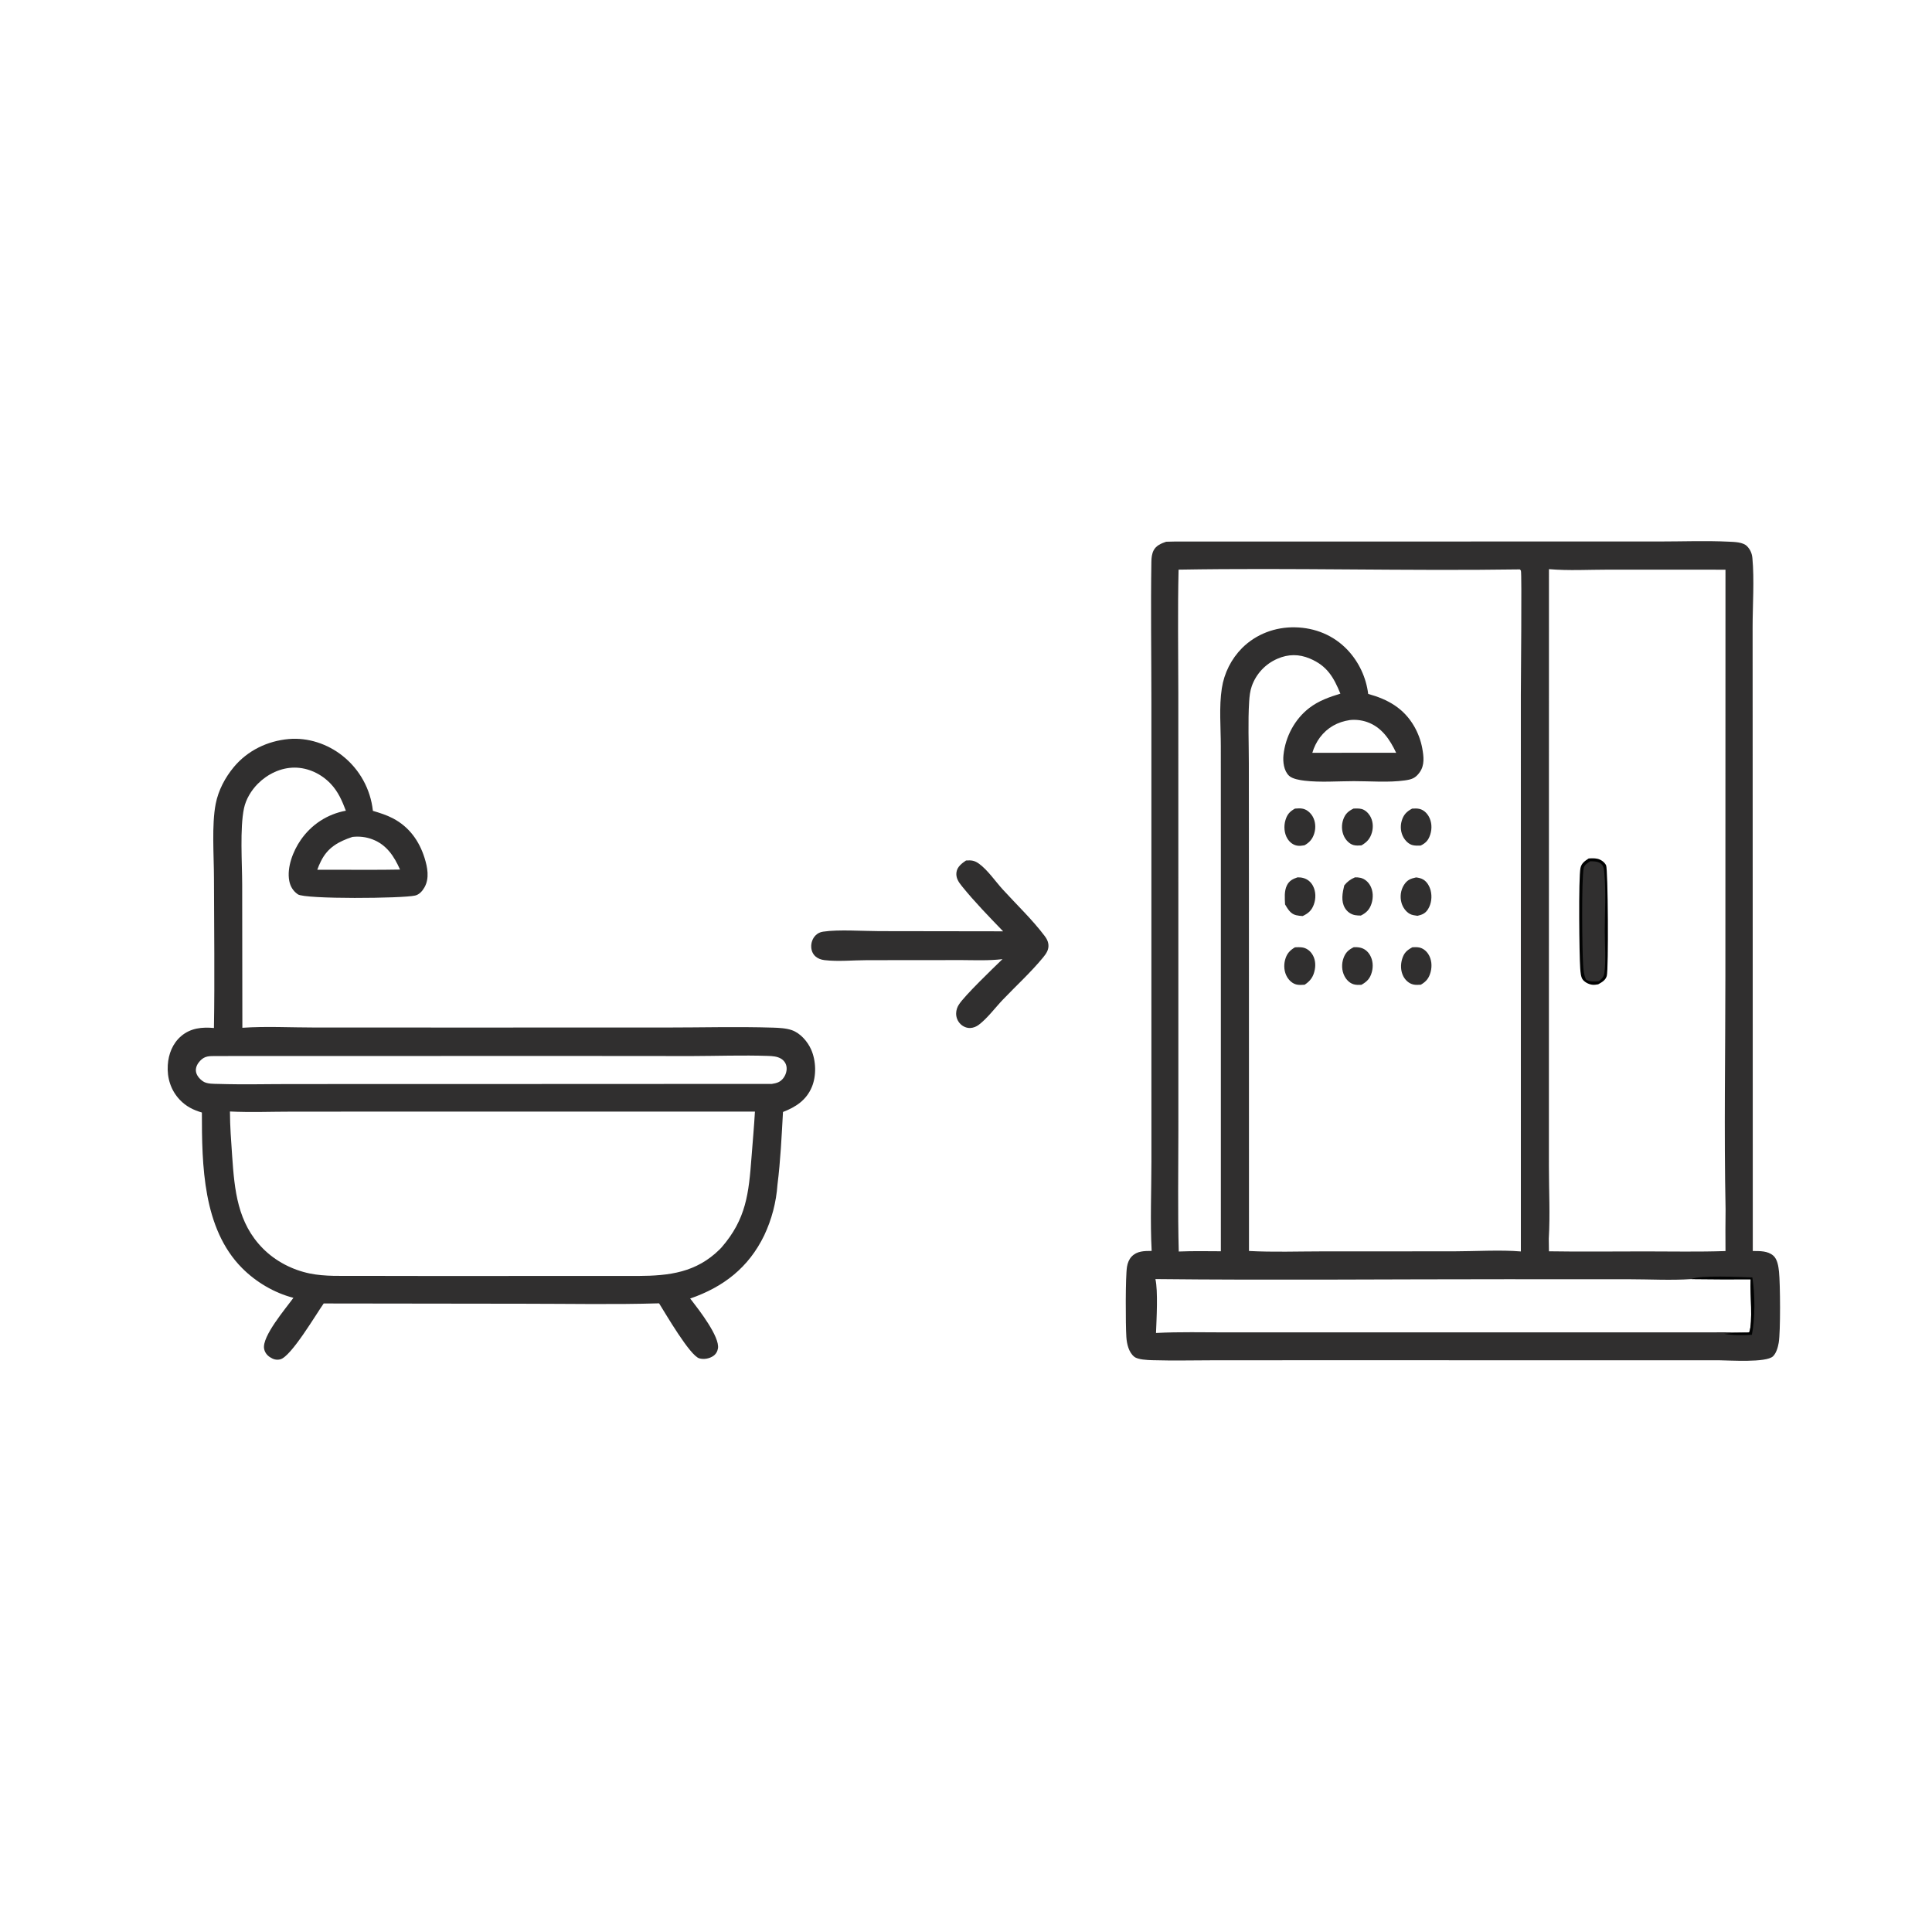<?xml version="1.0" encoding="UTF-8"?> <svg xmlns="http://www.w3.org/2000/svg" version="1.1" style="display: block;" viewBox="0 0 2048 2048" width="1024" height="1024"><path transform="translate(0,0)" fill="rgb(48,47,47)" d="M 1236.13 574.267 C 1239.15 574.166 1242.18 574.094 1245.21 574.052 L 1617.78 574.007 L 1758.76 574 C 1783.36 574 1808.37 573.014 1832.91 574.207 C 1838.87 574.496 1847.73 574.648 1851.98 579.043 C 1855.44 582.622 1857.15 586.662 1857.61 591.557 C 1859.76 614.386 1857.83 641.866 1857.84 665.279 L 1857.9 818.386 L 1858.03 1326.12 C 1865.46 1326.18 1873.83 1325.85 1879.81 1331.07 C 1884.15 1334.85 1885.24 1342.52 1885.81 1347.98 C 1887.18 1360.87 1887.51 1411.52 1885.52 1423.33 C 1884.73 1427.98 1882.99 1434.33 1879.47 1437.73 C 1872.25 1444.71 1833.5 1442.04 1822.11 1441.95 L 1415.3 1441.92 L 1289.4 1441.94 C 1266.81 1441.95 1244.05 1442.54 1221.48 1441.86 C 1216.43 1441.7 1206.31 1441.33 1202.43 1438.26 C 1196.44 1433.54 1194.45 1424.48 1193.98 1417.3 C 1193.12 1404.28 1192.96 1352.86 1194.67 1342.76 C 1195.34 1338.85 1196.79 1334.95 1199.56 1332.03 C 1205.3 1325.98 1213.14 1326.07 1220.82 1326.02 C 1219.14 1294.56 1220.54 1262.44 1220.55 1230.9 L 1220.52 1047.76 L 1220.52 744.366 C 1220.53 694.743 1219.72 645.005 1220.51 595.396 C 1220.58 591.359 1221.01 587.041 1222.9 583.409 C 1225.6 578.231 1230.91 576.084 1236.13 574.267 z M 1249.34 603.852 C 1248.31 647.372 1249.05 691.064 1249.06 734.604 L 1249.1 971.596 L 1249.12 1198 C 1249.13 1240.84 1248.38 1283.84 1249.53 1326.66 C 1264.39 1326.04 1279.3 1326.32 1294.16 1326.39 L 1294.15 910.234 L 1294.11 791.01 C 1294.11 771.136 1292.15 749.181 1295.18 729.643 C 1297.66 713.48 1305.19 698.518 1316.7 686.898 C 1331.65 672.085 1351.77 664.595 1372.69 664.985 C 1394.05 665.382 1413.75 673.423 1428.51 689.032 C 1440.53 701.848 1448.17 718.148 1450.33 735.584 C 1471.15 741.278 1488.01 750.734 1499.09 769.935 C 1503.23 777.143 1506.12 784.998 1507.64 793.169 C 1509.21 801.899 1510.4 811.066 1504.84 818.774 C 1500.39 824.95 1496.46 826.251 1489.07 827.279 C 1471.84 829.678 1452.59 828.022 1435.13 828.047 C 1418.14 828.071 1399.63 829.538 1382.88 827.563 C 1378.15 827.005 1370.14 825.756 1366.5 822.377 C 1360.89 817.178 1359.8 807.503 1360.54 800.386 C 1362.57 781.007 1372.43 762.357 1387.91 750.464 C 1397.85 742.826 1409.03 738.924 1420.86 735.291 C 1413.73 717.835 1406.68 705.71 1388.39 698.054 C 1376.92 693.253 1365.68 693.28 1354.2 698.258 C 1341.54 703.686 1331.69 714.129 1327.02 727.094 C 1325.1 732.433 1324.49 738.259 1324.14 743.894 C 1322.82 765.382 1323.81 787.387 1323.82 808.932 L 1323.9 930.2 L 1323.97 1326.09 C 1349.66 1327.47 1375.83 1326.52 1401.57 1326.51 L 1541.02 1326.46 C 1562.71 1326.45 1591.17 1324.74 1612.18 1326.6 L 1612.16 736.516 C 1612.16 721.569 1613.31 608.032 1612.24 604.957 C 1612.04 604.395 1611.48 604.041 1611.1 603.583 C 1490.55 605.379 1369.87 601.773 1249.34 603.852 z M 1641.77 1312.99 L 1641.95 1326.43 C 1675.77 1326.99 1709.66 1326.53 1743.48 1326.54 C 1771.98 1326.54 1800.63 1327.14 1829.1 1326.17 C 1828.96 1311.44 1828.99 1296.71 1829.18 1281.98 C 1827.5 1199.57 1828.97 1116.81 1828.98 1034.36 L 1829.08 603.891 L 1705.55 603.84 C 1684.58 603.842 1662.8 605.127 1641.96 603.323 L 1641.9 1083.55 L 1641.91 1236.7 C 1641.91 1261.89 1643.27 1287.88 1641.77 1312.99 z M 1430.88 763.299 C 1417.97 765.24 1407.22 771.102 1399.26 781.619 C 1395.65 786.401 1392.8 792.256 1391.12 798.029 L 1440.69 797.954 L 1479.98 797.985 C 1473.32 783.881 1464.59 770.719 1449.06 765.345 C 1443.44 763.401 1436.8 762.576 1430.88 763.299 z M 1225.41 1413.01 C 1250.35 1411.7 1275.52 1412.39 1300.49 1412.38 L 1429.2 1412.35 L 1803.6 1412.38 C 1819.47 1412.22 1835.35 1412.28 1851.23 1412.56 C 1852.27 1412.67 1853.23 1412.47 1854.26 1412.33 C 1858.27 1401.36 1855.03 1370.97 1855.75 1357.44 L 1855.82 1356.12 C 1834.87 1356.23 1813.91 1356.15 1792.95 1355.88 C 1771.28 1357.38 1748.56 1356.05 1726.78 1356.05 L 1595.9 1356.02 C 1472.22 1355.99 1348.43 1357.19 1224.77 1355.87 C 1227.68 1368.18 1225.96 1398.91 1225.41 1413.01 z"></path><path transform="translate(0,0)" fill="rgb(48,47,47)" d="M 1375.45 930.021 C 1377.5 930.028 1379.35 930.146 1381.34 930.663 C 1385.96 931.867 1389.55 934.82 1391.78 939.034 C 1394.94 945.012 1395.04 952.477 1392.74 958.767 C 1390.4 965.171 1386.88 968.209 1380.86 971.056 C 1378.56 970.904 1376.14 970.673 1373.89 970.137 C 1367.95 968.717 1365.12 963.598 1362.22 958.745 C 1361.93 952.158 1361.17 944.659 1364.16 938.567 C 1366.57 933.65 1370.46 931.674 1375.45 930.021 z"></path><path transform="translate(0,0)" fill="rgb(48,47,47)" d="M 1372.76 1004.18 C 1375.29 1004.06 1377.85 1003.99 1380.37 1004.32 C 1384.52 1004.88 1388.03 1007.36 1390.47 1010.7 C 1394.03 1015.55 1394.87 1021.96 1393.76 1027.77 C 1392.33 1035.25 1389.24 1039.72 1382.99 1043.85 C 1380.23 1044.04 1377.35 1044.27 1374.63 1043.7 C 1370.22 1042.77 1366.59 1039.42 1364.36 1035.62 C 1361.25 1030.33 1360.66 1023.61 1362.19 1017.72 C 1363.89 1011.17 1367.03 1007.53 1372.76 1004.18 z"></path><path transform="translate(0,0)" fill="rgb(48,47,47)" d="M 1501.1 930.099 C 1503.82 930.425 1506.39 930.969 1508.77 932.39 C 1512.81 934.799 1515.42 939.564 1516.56 943.993 C 1518.22 950.496 1517.34 958.085 1513.74 963.81 C 1510.91 968.292 1507.58 969.672 1502.58 970.794 C 1499.87 970.404 1496.88 970.129 1494.45 968.761 C 1490.03 966.267 1486.93 961.666 1485.59 956.844 C 1483.85 950.591 1484.78 943.515 1488.29 938.028 C 1491.62 932.815 1495.22 931.361 1501.1 930.099 z"></path><path transform="translate(0,0)" fill="rgb(48,47,47)" d="M 1436.33 930.026 C 1438.36 929.965 1440.37 930.099 1442.35 930.574 C 1446.82 931.651 1450.52 935.038 1452.64 939.03 C 1455.62 944.605 1455.81 951.499 1453.98 957.467 C 1451.97 963.974 1448.56 967.542 1442.57 970.524 C 1440.45 970.499 1438.35 970.467 1436.27 970.071 C 1431.9 969.24 1427.97 966.39 1425.7 962.572 C 1421.31 955.196 1423.06 946.368 1424.97 938.557 C 1428.4 934.39 1431.38 932.188 1436.33 930.026 z"></path><path transform="translate(0,0)" fill="rgb(48,47,47)" d="M 1372.69 857.155 C 1375.54 856.942 1378.52 856.645 1381.32 857.337 C 1385.66 858.41 1389.29 861.722 1391.49 865.529 C 1394.51 870.787 1394.95 877.406 1393.25 883.162 C 1391.45 889.211 1388.28 893.002 1382.82 896.031 C 1380.17 896.485 1377.71 896.861 1375.03 896.413 C 1370.67 895.689 1367.02 892.702 1364.74 889.011 C 1361.24 883.335 1360.74 875.65 1362.64 869.348 C 1364.49 863.195 1367.19 860.277 1372.69 857.155 z"></path><path transform="translate(0,0)" fill="rgb(48,47,47)" d="M 1497.17 1004.15 C 1499.57 1004.02 1501.99 1003.91 1504.37 1004.37 C 1508.38 1005.14 1511.78 1007.91 1513.98 1011.27 C 1517.59 1016.78 1518.21 1023.93 1516.56 1030.22 C 1514.81 1036.88 1511.97 1040.4 1506.13 1043.85 C 1503.48 1044.01 1500.61 1044.2 1497.99 1043.57 C 1493.44 1042.47 1489.73 1039 1487.6 1034.93 C 1484.67 1029.34 1484.52 1022.44 1486.35 1016.49 C 1488.38 1009.95 1491.29 1007.37 1497.17 1004.15 z"></path><path transform="translate(0,0)" fill="rgb(48,47,47)" d="M 1435.06 1004.05 C 1437.39 1003.99 1439.64 1004.06 1441.92 1004.56 C 1446.42 1005.56 1449.9 1008.47 1452.2 1012.41 C 1455.3 1017.72 1455.83 1024.3 1454.27 1030.19 C 1452.45 1037.11 1449.26 1040.49 1443.16 1043.95 C 1440.41 1044.1 1437.73 1044.17 1435.05 1043.42 C 1430.69 1042.19 1427.28 1038.68 1425.23 1034.74 C 1422.17 1028.87 1421.97 1021.65 1424.23 1015.48 C 1426.38 1009.6 1429.56 1006.79 1435.06 1004.05 z"></path><path transform="translate(0,0)" fill="rgb(48,47,47)" d="M 1434.83 857.102 C 1437.47 856.982 1440.38 856.908 1442.98 857.477 C 1446.83 858.319 1450.25 861.548 1452.24 864.82 C 1455.37 869.948 1455.93 876.416 1454.38 882.157 C 1452.56 888.863 1449.07 892.794 1443.14 896.155 C 1440.32 896.323 1437.23 896.546 1434.49 895.71 C 1430.17 894.393 1426.55 890.392 1424.67 886.403 C 1422.07 880.857 1421.91 874.151 1424 868.42 C 1426.14 862.549 1429.35 859.8 1434.83 857.102 z"></path><path transform="translate(0,0)" fill="rgb(48,47,47)" d="M 1496.89 857.162 C 1499.58 856.997 1502.43 856.865 1505.06 857.56 C 1509.13 858.636 1512.4 861.748 1514.46 865.321 C 1517.81 871.095 1518.17 878.368 1516.13 884.644 C 1514.17 890.656 1511.58 893.542 1505.98 896.331 C 1503.18 896.437 1500.3 896.563 1497.55 895.905 C 1493.34 894.899 1489.88 891.38 1487.78 887.739 C 1484.77 882.508 1484.18 876.084 1485.82 870.306 C 1487.69 863.708 1491 860.338 1496.89 857.162 z"></path><path transform="translate(0,0)" fill="rgb(1,2,2)" d="M 1684.05 910.019 C 1687.11 909.777 1690.08 909.685 1693.1 910.29 C 1696.85 911.038 1700.79 913.754 1702.53 917.252 C 1704.59 921.409 1705.24 1027.57 1703.25 1034.52 C 1701.94 1039.15 1698 1041.28 1694.12 1043.42 C 1692.31 1043.74 1690.34 1044.03 1688.51 1043.92 C 1684.78 1043.69 1680.57 1041.63 1678.11 1038.84 C 1675.63 1036.03 1675.38 1030.2 1675.1 1026.6 C 1674.07 1013.34 1673.18 930.603 1675.36 920.134 C 1676.41 915.06 1679.96 912.703 1684.05 910.019 z"></path><path transform="translate(0,0)" fill="rgb(48,47,47)" d="M 1685.8 912.946 C 1690.07 913.087 1695.22 913.003 1698.22 916.639 C 1700.26 919.102 1700.35 922.665 1700.63 925.689 C 1702.52 945.672 1701.13 967.028 1701.12 987.153 C 1701.11 1001.45 1702.47 1017.17 1700.73 1031.27 C 1700.21 1035.53 1698 1037.63 1694.87 1040.21 C 1690.29 1040.36 1685.11 1041.12 1681.19 1038.34 C 1679 1033.72 1678.55 1028.27 1678.2 1023.21 C 1677.12 1007.78 1676.3 932.064 1678.8 920.266 C 1679.59 916.512 1682.82 914.865 1685.8 912.946 z"></path><path transform="translate(0,0)" fill="rgb(1,2,2)" d="M 1792.95 1355.88 C 1800.43 1351.56 1846.21 1353.71 1857.55 1354.15 C 1860.46 1371.05 1860.6 1398.22 1856.99 1414.96 C 1846.91 1415.49 1837.53 1415.63 1827.57 1413.9 C 1835.49 1413.04 1843.27 1412.66 1851.23 1412.56 C 1852.27 1412.67 1853.23 1412.47 1854.26 1412.33 C 1858.27 1401.36 1855.03 1370.97 1855.75 1357.44 L 1855.82 1356.12 C 1834.87 1356.23 1813.91 1356.15 1792.95 1355.88 z"></path><path transform="translate(0,0)" fill="rgb(48,47,47)" d="M 306.059 783.406 C 326.387 781.617 347.238 788.532 363.108 801.207 C 381.224 815.541 392.819 836.555 395.285 859.525 C 402.614 861.736 409.698 863.901 416.512 867.471 C 433.635 876.439 444.383 891.312 450.078 909.537 C 453.182 919.467 455.38 931.041 449.989 940.585 C 447.772 944.51 444.534 948.264 440.033 949.322 C 426.821 952.43 323.556 953.349 315.785 948.05 C 310.755 944.621 307.75 939.707 306.627 933.749 C 303.92 919.395 310.728 902.016 318.824 890.357 C 330.219 873.949 347.024 863.002 366.625 859.376 C 362.61 848.832 358.466 839.198 350.604 830.886 C 340.767 820.483 326.782 813.734 312.336 813.703 C 297.656 813.671 283.577 820.515 273.325 830.805 C 266.416 837.739 260.677 847.161 258.648 856.793 C 254.166 878.064 256.676 914.818 256.727 937.583 L 256.916 1089.49 C 282.001 1087.78 308.16 1089.21 333.342 1089.21 L 485.195 1089.24 L 705.99 1089.22 C 743.771 1089.22 781.828 1088.17 819.575 1089.34 C 825.856 1089.54 833.581 1089.93 839.52 1092.06 C 848.469 1095.26 856.013 1103.97 859.79 1112.44 C 865.09 1124.32 865.621 1140.39 860.495 1152.48 C 854.619 1166.34 843.44 1173.56 830.003 1178.74 C 828.566 1204.3 827.37 1230.37 824.157 1255.77 C 822.841 1274.42 818.068 1292.66 810.083 1309.56 C 793.582 1343.64 766.854 1364.36 731.573 1376.51 C 732.146 1377.21 732.73 1377.89 733.278 1378.6 C 740.849 1388.44 763.125 1417.02 761.063 1429.39 C 760.499 1432.76 758.829 1435.55 755.983 1437.47 C 751.888 1440.23 746.118 1441.25 741.339 1439.92 C 731.408 1437.18 705.456 1392.39 698.654 1381.58 C 651.076 1383 603.207 1382.01 555.596 1382.01 L 343.131 1381.73 C 335.145 1392.98 308.652 1438.04 297.142 1440.94 C 292.989 1441.99 289.522 1440.9 286.017 1438.56 C 282.9 1436.49 280.671 1433.48 279.971 1429.77 C 277.492 1416.61 302.934 1387.01 311.027 1375.76 C 290.667 1370.48 271.314 1359.03 256.517 1344.12 C 214.917 1302.19 214.008 1234.8 214.005 1179.31 C 204.836 1176.67 197.202 1172.8 190.56 1165.79 C 181.043 1155.74 176.964 1142.64 177.855 1128.95 C 178.618 1117.22 183.019 1105.98 192.121 1098.24 C 202.13 1089.73 214.241 1088.58 226.78 1089.72 C 227.686 1036.81 226.906 983.704 226.813 930.784 C 226.772 907.244 224.302 874.484 228.626 852.22 C 231.42 837.833 238.622 824.156 247.984 812.96 C 262.594 795.487 283.6 785.42 306.059 783.406 z M 764.879 1322.31 C 791.096 1292.1 793.711 1264.99 796.64 1226.61 C 797.867 1210.53 799.339 1194.43 800.266 1178.33 L 441.596 1178.34 L 310.005 1178.38 C 288.019 1178.38 265.682 1179.3 243.753 1178.23 C 243.788 1193.91 244.995 1209.58 246.082 1225.21 C 248.614 1261.64 251.673 1296.34 278.902 1323.65 C 292.228 1337.02 309.964 1346.17 328.406 1349.96 C 344.553 1353.28 362.308 1352.4 378.762 1352.48 L 447.762 1352.59 L 676.376 1352.57 C 709.764 1352.41 738.092 1348.88 762.947 1324.34 C 763.613 1323.69 764.243 1323 764.879 1322.31 z M 818.25 1148.99 C 823.515 1148.16 827.233 1147.1 830.524 1142.65 C 833.099 1139.17 834.512 1134.42 833.622 1130.12 C 832.936 1126.81 830.868 1124.03 828 1122.28 C 823.935 1119.8 818.822 1119.47 814.168 1119.31 C 787.368 1118.4 760.214 1119.39 733.381 1119.46 L 598.939 1119.35 L 228.648 1119.44 C 221.732 1119.55 217.159 1119.14 212.037 1124.6 C 209.456 1127.36 207.452 1131.01 207.635 1134.89 C 207.857 1139.59 211.416 1143.65 215.11 1146.21 C 219.45 1149.22 226.586 1148.85 231.748 1149.01 C 257.751 1149.82 284.001 1149.14 310.029 1149.15 L 462.158 1149.14 L 818.25 1148.99 z M 336.347 921.954 L 389.25 922.036 C 400.842 921.979 412.464 922.072 424.05 921.768 C 417.769 907.726 409.916 895.492 394.75 889.733 C 387.892 887.129 380.899 886.367 373.638 887.156 C 358.877 892.051 347.475 898.263 340.245 912.813 C 338.74 915.768 337.438 918.822 336.347 921.954 z"></path><path transform="translate(0,0)" fill="rgb(48,47,47)" d="M 1024.01 912.167 C 1029.79 911.761 1033.15 912.154 1037.93 915.67 C 1047.21 922.49 1055.11 934.247 1062.92 942.82 C 1077.5 958.851 1094.36 974.859 1107.34 992.117 C 1109.38 994.833 1110.93 997.52 1111.33 1000.95 C 1111.98 1006.57 1109.19 1010.75 1105.75 1014.92 C 1092.84 1030.6 1077.18 1044.95 1063.11 1059.64 C 1055.14 1067.97 1046.65 1079.51 1037.51 1086.36 C 1034.98 1088.26 1031.87 1089.54 1028.69 1089.71 C 1024.91 1089.92 1021.11 1088.33 1018.38 1085.75 C 1015.16 1082.71 1013.41 1078.43 1013.55 1074.01 C 1013.66 1070.81 1014.64 1067.71 1016.37 1065.02 C 1022.52 1055.3 1052.65 1026.48 1062.67 1016.73 C 1048.49 1018.44 1034 1017.82 1019.75 1017.73 L 919.143 1017.82 C 904.587 1017.83 888.306 1019.49 873.995 1017.77 C 870.528 1017.35 867.197 1016.23 864.53 1013.91 C 861.63 1011.39 860.156 1007.86 859.949 1004.07 C 859.704 999.585 861.252 994.903 864.417 991.673 C 866.753 989.29 869.247 988.099 872.522 987.601 C 888.873 985.116 914.752 987.018 932.056 987.039 L 1063.35 987.231 C 1048.57 971.92 1033.04 955.978 1019.69 939.43 C 1016.07 934.95 1012.97 930.425 1013.93 924.398 C 1014.84 918.659 1019.56 915.232 1024.01 912.167 z"></path></svg> 